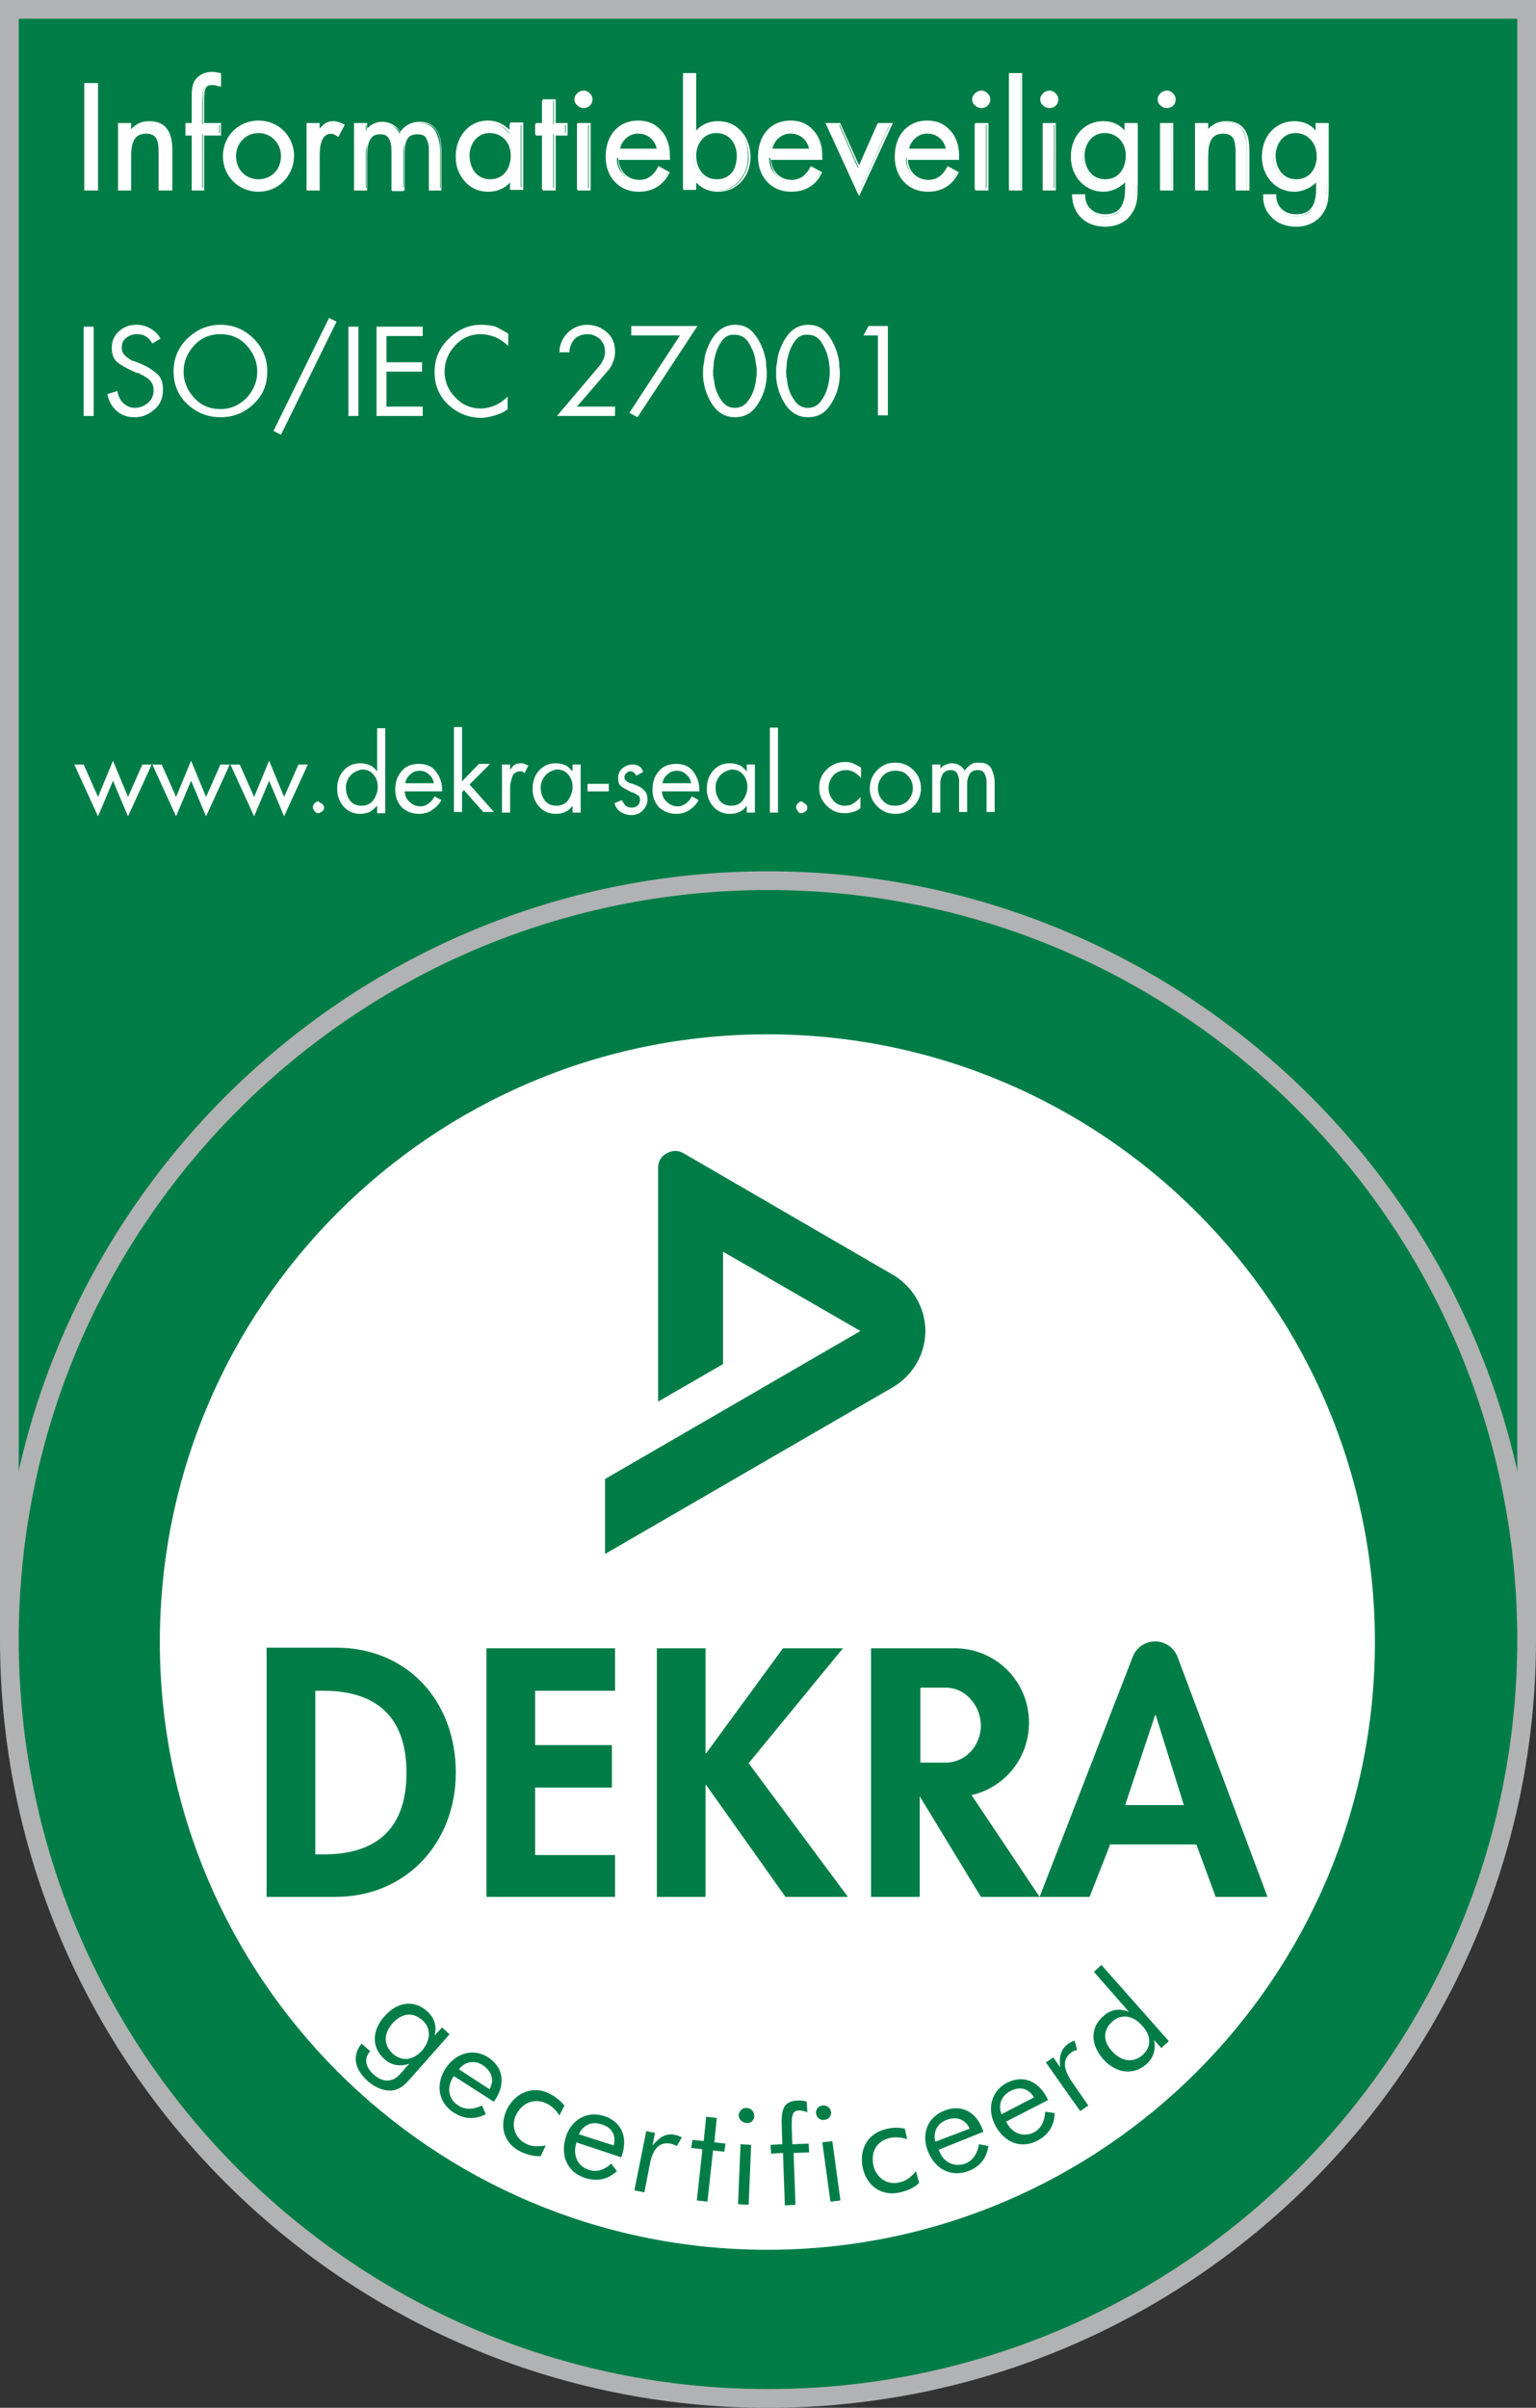 <?xml version="1.0" encoding="utf-8"?>
<!-- Generator: Adobe Illustrator 27.4.1, SVG Export Plug-In . SVG Version: 6.00 Build 0)  -->
<svg version="1.1" id="Layer_1" xmlns="http://www.w3.org/2000/svg" xmlns:xlink="http://www.w3.org/1999/xlink" x="0px" y="0px"
	 viewBox="0 0 246 385.5" style="enable-background:new 0 0 246 385.5;" xml:space="preserve">
<rect x="0" y="0" width="246" height="385.5" fill="#333333" stroke="none"/>
<style type="text/css">
	.st0{fill:#007D47;}
	.st1{fill:#B1B2B3;}
	.st2{fill:#FFFFFF;}
	.st3{fill-rule:evenodd;clip-rule:evenodd;fill:#007D47;}
	.st4{clip-path:url(#SVGID_00000173155097948322451090000007653863746493349506_);}
</style>
<g>
	<g>
		<rect x="1.5" y="1.5" class="st0" width="243" height="259.1"/>
	</g>
	<g>
		<path class="st1" d="M246,262.1H0V0h246V262.1z M3,259.1h240V3H3V259.1z"/>
	</g>
	<g>
		<path class="st0" d="M123,384c67,0,121.5-54.5,121.5-121.5c0-67-54.5-121.5-121.5-121.5C56,141,1.5,195.5,1.5,262.5
			C1.5,329.5,56,384,123,384"/>
	</g>
	<g>
		<path class="st1" d="M123,385.5c-67.8,0-123-55.2-123-123s55.2-123,123-123c67.8,0,123,55.2,123,123S190.9,385.5,123,385.5z
			 M123,142.5c-66.2,0-120,53.8-120,120s53.8,120,120,120s120-53.8,120-120S189.2,142.5,123,142.5z"/>
	</g>
	<g>
		<path class="st2" d="M122.9,360.2c53.7,0,97.3-43.6,97.3-97.3c0-53.7-43.6-97.3-97.3-97.3c-53.7,0-97.3,43.6-97.3,97.3
			C25.6,316.6,69.1,360.2,122.9,360.2"/>
	</g>
	<g>
		<path class="st3" d="M50.5,270.7h1.3c8.8,0,13.3,4.5,13.3,13.1c0,7.9-3.7,13.1-13.3,13.1h-1.3V270.7z M42.7,303.7h11
			c11.4,0,19.3-8.7,19.3-19.9c0-11.4-7.7-20-19.2-20H42.7V303.7z"/>
	</g>
	<g>
		<polygon class="st0" points="98.5,270.7 98.5,263.9 77.9,263.9 77.9,303.7 98.5,303.7 98.5,297 85.7,297 85.7,286.2 98,286.2 
			98,279.4 85.7,279.4 85.7,270.7 		"/>
	</g>
	<g>
		<path class="st3" d="M180.2,289l4.8-14.4h0.1l4.5,14.4H180.2z M166.5,303.7l14.9-38.4c0.6-1.6,2.1-2.5,3.6-2.5
			c1.5,0,3,0.9,3.6,2.5l14.4,38.4h-8.3l-3.1-8.4h-13.8l-3.3,8.4H166.5z"/>
	</g>
	<g>
		<polygon class="st0" points="113.1,280.7 113,280.7 113,263.9 105.2,263.9 105.2,303.7 113,303.7 113,285.8 113.1,285.8 
			125.8,303.7 135.8,303.7 119.9,282.3 135,263.9 125.4,263.9 		"/>
	</g>
	<g>
		<path class="st0" d="M155.6,287.4l10.9,16.3h-9.4l-9.8-16.1v16.1h-7.8v-39.8h13.4c6.6,0,11.9,5.3,11.9,11.9
			C164.8,281.5,160.9,286.2,155.6,287.4 M151.5,270.2h-4.1v12h4.1c3.1,0,5.6-2.7,5.6-6C157,272.9,154.5,270.2,151.5,270.2"/>
	</g>
	<g>
		<defs>
			<rect id="SVGID_1_" x="96.9" y="184.3" width="53.7" height="64.5"/>
		</defs>
		<clipPath id="SVGID_00000013164561014960444680000014027077294658216868_">
			<use xlink:href="#SVGID_1_"  style="overflow:visible;"/>
		</clipPath>
		<g style="clip-path:url(#SVGID_00000013164561014960444680000014027077294658216868_);">
			<path class="st0" d="M109.4,184.6l33.6,19.5c2.6,1.5,5.2,4.7,5.2,9c0,4.3-2.6,7.5-5.2,9l-46.1,26.7v-12l40.9-23.7l-22-12.7v18
				l-10.4,6l0-37.5c0-0.9,0.5-1.8,1.3-2.2C107.5,184.2,108.5,184.1,109.4,184.6"/>
		</g>
	</g>
	<g>
		<g>
			<path class="st0" d="M65.8,332.7c-0.9,1-1.6,1.8-3,2c-1.3,0.1-2.6-0.4-3.9-1.5c-2.2-2-2.5-4.1-1-6l1.4,1.2c0,0-0.1,0.1-0.1,0.1
				c-0.9,1.1-0.7,2.4,0.6,3.6c1,0.9,2,1.2,2.9,0.9c0.7-0.2,1.2-0.7,1.8-1.4c0.2-0.2,0.3-0.4,0.5-0.6l0.6-0.6c-1.5,0.5-2.9,0.3-4-0.7
				c-2.1-1.8-2.1-4.6,0-6.9c2.1-2.4,4.8-2.6,6.8-0.8c1.2,1.1,1.6,2.4,1.2,3.9l1.2-1.3l1.2,1.1L65.8,332.7z M67.6,323.4
				c-1.5-1.3-3.2-1.1-4.7,0.5c-1.5,1.7-1.5,3.5,0,4.9c1.5,1.3,3.2,1.1,4.7-0.5C69.1,326.5,69,324.6,67.6,323.4z"/>
		</g>
	</g>
	<g>
		<g>
			<path class="st0" d="M72.7,332.4c0,0-0.1,0.1-0.1,0.1c-1.1,1.7-0.8,3.6,0.8,4.6c1.1,0.7,2.3,0.7,3.8,0l0.6,1.4
				c-1.8,0.9-3.5,0.8-5.2-0.3c-2.4-1.6-2.9-4.5-1.2-7.1c1.7-2.5,4.5-3.2,6.8-1.7c2.4,1.6,2.8,4.2,1.1,6.8c-0.1,0.1-0.1,0.2-0.2,0.3
				L72.7,332.4z M77.4,330.7c-1.3-0.9-2.9-0.7-3.9,0.6l4.9,3.2C79.2,333.1,78.8,331.7,77.4,330.7z"/>
		</g>
	</g>
	<g>
		<g>
			<path class="st0" d="M86.6,345.2c-1,0.1-2.1-0.2-3.2-0.7c-2.7-1.3-3.5-4.1-2.2-6.8c1.4-2.8,4.3-3.8,6.8-2.5
				c1,0.5,1.8,1.2,2.4,1.9l-0.8,1.6c-0.5-0.8-1.2-1.5-2-1.9c-1.9-0.9-3.8-0.3-4.9,1.7c-0.9,1.7-0.3,3.8,1.5,4.7
				c0.9,0.5,1.9,0.5,3.2,0.3L86.6,345.2z"/>
		</g>
	</g>
	<g>
		<g>
			<path class="st0" d="M92.3,343c0,0,0,0.1,0,0.1c-0.6,2,0.2,3.7,2,4.3c1.2,0.4,2.4,0.1,3.6-1l0.9,1.2c-1.5,1.4-3.2,1.7-5.1,1.1
				c-2.8-0.9-4-3.5-3.1-6.5c0.9-2.9,3.5-4.3,6.2-3.4c2.7,0.9,3.8,3.3,2.8,6.3c0,0.1-0.1,0.2-0.1,0.3L92.3,343z M96.3,340.1
				c-1.5-0.5-2.9,0.1-3.6,1.6l5.6,1.8C98.7,341.8,98,340.6,96.3,340.1z"/>
		</g>
	</g>
	<g>
		<g>
			<path class="st0" d="M103.5,341.2l1.4,0.3l-0.4,2c1.2-1.4,2.2-2,3.6-1.7c0.4,0.1,0.7,0.2,1.1,0.4l-0.8,1.4
				c-0.3-0.2-0.7-0.3-1-0.4c-1.7-0.3-2.8,0.7-3.3,3.2l-0.9,4.6l-1.6-0.3L103.5,341.2z"/>
		</g>
	</g>
	<g>
		<g>
			<path class="st0" d="M110.7,343.9l0.2-1.3l1.8,0.2l0.4-3.9l1.7,0.2l-0.4,3.9l1.8,0.2l-0.2,1.3l-1.8-0.2l-0.9,8.2l-1.7-0.2
				l0.9-8.2L110.7,343.9z"/>
		</g>
	</g>
	<g>
		<g>
			<path class="st0" d="M118.6,343.3l1.7,0.1l-0.4,9.6l-1.7-0.1L118.6,343.3z M119.6,337.5c0.7,0,1.2,0.6,1.2,1.3
				c0,0.7-0.6,1.2-1.3,1.1s-1.2-0.6-1.2-1.3C118.4,338,118.9,337.4,119.6,337.5z"/>
		</g>
	</g>
	<g>
		<g>
			<path class="st0" d="M125.4,344.7l-1.9,0.1l-0.1-1.4l1.9-0.1l-0.1-2.8c-0.1-2.9,0.3-4.1,2.6-4.2c0.5,0,1,0,1.4,0.2l0.1,1.7
				c-0.4-0.2-0.9-0.3-1.3-0.3c-1.2,0-1.2,0.9-1.2,2.8l0.1,2.6l2.6-0.1l0.1,1.4l-2.5,0.1l0.3,8.3l-1.7,0.1L125.4,344.7z"/>
		</g>
	</g>
	<g>
		<g>
			<path class="st0" d="M131.7,337.1c0.7-0.1,1.3,0.4,1.4,1c0.1,0.7-0.4,1.2-1,1.3c-0.7,0.1-1.3-0.3-1.4-1
				C130.6,337.8,131,337.2,131.7,337.1z M131.7,343l1.6-0.2l1.3,9.5l-1.6,0.2L131.7,343z"/>
		</g>
	</g>
	<g>
		<g>
			<path class="st0" d="M147.2,349.5c-0.7,0.7-1.7,1.2-3,1.5c-2.9,0.7-5.3-0.9-6-3.8c-0.7-3.1,0.8-5.6,3.6-6.3
				c1-0.3,2.1-0.3,3.1-0.1l0.4,1.7c-0.9-0.3-1.9-0.4-2.8-0.2c-2.1,0.5-3.1,2.2-2.6,4.5c0.5,1.9,2.2,3.1,4.2,2.6
				c1-0.2,1.8-0.8,2.6-1.8L147.2,349.5z"/>
		</g>
	</g>
	<g>
		<g>
			<path class="st0" d="M150.3,344.2c0,0,0,0.1,0.1,0.1c0.7,2,2.5,2.7,4.2,2.1c1.2-0.5,1.9-1.5,2.2-3.1l1.5,0.3
				c-0.3,2-1.4,3.3-3.2,4c-2.7,1-5.3-0.2-6.5-3.2c-1.1-2.8,0-5.5,2.7-6.5c2.6-1,5,0.1,6.1,3.1c0,0.1,0.1,0.2,0.1,0.3L150.3,344.2z
				 M151.6,339.4c-1.5,0.6-2.2,1.9-1.8,3.5l5.5-2.1C154.6,339.3,153.2,338.8,151.6,339.4z"/>
		</g>
	</g>
	<g>
		<g>
			<path class="st0" d="M161.1,339.7c0,0,0,0.1,0.1,0.1c1,1.9,2.8,2.4,4.4,1.6c1.1-0.6,1.7-1.7,1.8-3.3l1.5,0.2c0,2-1,3.5-2.7,4.4
				c-2.6,1.4-5.3,0.4-6.8-2.4c-1.4-2.7-0.6-5.5,1.8-6.8c2.5-1.3,5-0.5,6.5,2.4c0,0.1,0.1,0.2,0.2,0.3L161.1,339.7z M161.8,334.8
				c-1.4,0.7-2,2.2-1.4,3.7l5.2-2.7C164.7,334.3,163.3,334,161.8,334.8z"/>
		</g>
	</g>
	<g>
		<g>
			<path class="st0" d="M167.5,330.2l1.2-0.8l1.1,1.6c-0.2-1.8,0.1-2.9,1.3-3.8c0.3-0.2,0.7-0.4,1-0.5l0.4,1.5
				c-0.4,0.1-0.7,0.2-0.9,0.4c-1.4,1-1.4,2.5,0,4.6l2.7,3.9l-1.3,0.9L167.5,330.2z"/>
		</g>
	</g>
	<g>
		<g>
			<path class="st0" d="M187.2,326.8l-1.2,1.1l-1.2-1.3c0.4,1.5-0.1,2.9-1.2,3.9c-2.1,1.8-4.8,1.5-6.9-0.8c-2.1-2.4-2.1-5.1,0-6.9
				c1.2-1.1,2.6-1.3,4.1-0.7l-5.6-6.4l1.2-1.1L187.2,326.8z M178.1,323.7c-1.4,1.3-1.5,3-0.1,4.6c1.6,1.8,3.4,2,4.9,0.8
				c1.5-1.3,1.6-3.1,0-4.8C181.4,322.6,179.5,322.4,178.1,323.7z"/>
		</g>
	</g>
	<g>
		<g>
			<path class="st2" d="M15.7,127.6l2.4-5.8l2.4,5.8l2.3-5.2h1.5l-3.8,8.3l-2.4-5.7l-2.4,5.7l-3.8-8.3h1.5L15.7,127.6z"/>
		</g>
		<g>
			<path class="st2" d="M28.2,127.6l2.4-5.8l2.4,5.8l2.3-5.2h1.5l-3.8,8.3l-2.4-5.7l-2.4,5.7l-3.8-8.3h1.5L28.2,127.6z"/>
		</g>
		<g>
			<path class="st2" d="M40.7,127.6l2.4-5.8l2.4,5.8l2.3-5.2h1.5l-3.8,8.3l-2.4-5.7l-2.4,5.7l-3.8-8.3h1.5L40.7,127.6z"/>
		</g>
	</g>
	<g>
		<g>
			<path class="st2" d="M51.6,128.7c0.2,0.2,0.3,0.4,0.3,0.6c0,0.3-0.1,0.5-0.3,0.6s-0.4,0.3-0.6,0.3s-0.5-0.1-0.6-0.3
				s-0.3-0.4-0.3-0.6c0-0.3,0.1-0.5,0.3-0.7c0.2-0.2,0.4-0.3,0.6-0.3C51.2,128.5,51.4,128.6,51.6,128.7z"/>
		</g>
		<g>
			<path class="st2" d="M60.4,129L60.4,129c-0.4,0.4-0.7,0.7-1.2,1c-0.5,0.2-1,0.3-1.5,0.3c-1.1,0-2-0.4-2.7-1.2s-1-1.8-1-2.8
				c0-1.1,0.3-2.1,1-2.9c0.7-0.8,1.6-1.2,2.7-1.2c0.5,0,1,0.1,1.5,0.3s0.9,0.6,1.2,1l0,0v-6.9h1.3v13.6h-1.3V129z M56.1,124.2
				c-0.5,0.6-0.7,1.2-0.7,1.9c0,0.8,0.2,1.4,0.6,2c0.4,0.6,1.1,0.9,1.9,0.9c0.8,0,1.5-0.3,1.9-0.9c0.4-0.6,0.7-1.3,0.7-2.1
				s-0.2-1.4-0.7-2s-1.1-0.8-1.9-0.8C57.1,123.4,56.5,123.7,56.1,124.2z"/>
		</g>
		<g>
			<path class="st2" d="M64.8,126.5c0,0.7,0.2,1.3,0.7,1.8s1.1,0.8,1.8,0.8c0.6,0,1-0.2,1.4-0.5c0.4-0.3,0.7-0.7,0.9-1.1l1.1,0.6
				c-0.4,0.7-0.9,1.2-1.5,1.6c-0.6,0.4-1.3,0.6-2.1,0.6c-1.1,0-2.1-0.4-2.8-1.1c-0.7-0.8-1-1.7-1-2.8c0-1.1,0.3-2.1,1-2.9
				c0.6-0.8,1.6-1.2,2.8-1.2c1.2,0,2.1,0.4,2.7,1.2c0.6,0.8,1,1.7,1,2.8c0,0,0,0,0,0.1s0,0.1,0,0.1c0,0,0,0.1,0,0.1s0,0.1,0,0.1
				H64.8z M69.5,125.4c-0.1-0.5-0.3-1-0.8-1.4c-0.4-0.4-0.9-0.6-1.5-0.6c-0.6,0-1.1,0.2-1.5,0.6c-0.5,0.4-0.7,0.9-0.8,1.4H69.5z"/>
		</g>
		<g>
			<path class="st2" d="M73.9,125.2l2.8-2.9h1.8l-3.3,3.3l3.9,4.4h-1.7l-3.1-3.5l-0.3,0.3v3.2h-1.3v-13.6h1.3V125.2z"/>
		</g>
		<g>
			<path class="st2" d="M81.7,123.2L81.7,123.2c0.1,0,0.1-0.1,0.1-0.1c0,0,0.1-0.1,0.1-0.1c0.2-0.3,0.4-0.5,0.6-0.6s0.5-0.2,0.9-0.2
				c0.2,0,0.4,0,0.5,0.1c0.2,0,0.3,0.1,0.5,0.2c0,0,0,0,0.1,0c0,0,0.1,0,0.1,0.1l-0.6,1.2c0,0-0.1,0-0.1-0.1c0,0-0.1-0.1-0.1-0.1
				c-0.1-0.1-0.2-0.1-0.2-0.1c-0.1,0-0.2,0-0.3,0c-0.5,0-0.8,0.2-1.1,0.5c-0.2,0.4-0.3,0.8-0.4,1.2c0,0.2-0.1,0.4-0.1,0.6
				c0,0.2,0,0.4,0,0.5v3.8h-1.3v-7.7h1.3V123.2z"/>
		</g>
		<g>
			<path class="st2" d="M93,130.1h-1.3V129h0c-0.3,0.4-0.7,0.8-1.2,1c-0.4,0.2-0.9,0.3-1.5,0.3c-1.1,0-2-0.4-2.7-1.2s-1-1.8-1-2.8
				c0-1.1,0.3-2.1,1-2.9c0.7-0.8,1.6-1.2,2.7-1.2c0.5,0,1,0.1,1.5,0.3s0.8,0.6,1.2,1l0,0v-1.1H93V130.1z M87.3,124.2
				c-0.5,0.6-0.7,1.2-0.7,1.9c0,0.8,0.2,1.4,0.6,2c0.4,0.6,1.1,0.9,1.9,0.9c0.8,0,1.5-0.3,1.9-0.9c0.4-0.6,0.7-1.3,0.7-2.1
				s-0.2-1.4-0.7-2s-1.1-0.8-1.9-0.8C88.3,123.4,87.7,123.7,87.3,124.2z"/>
		</g>
		<g>
			<path class="st2" d="M97.5,125.5v1.2h-3.4v-1.2H97.5z"/>
		</g>
		<g>
			<path class="st2" d="M103,123.6l-1.1,0.6c-0.1-0.2-0.2-0.4-0.4-0.5c-0.2-0.2-0.4-0.2-0.6-0.2c0,0,0,0,0,0c0,0,0,0,0,0
				c-0.2,0-0.4,0.1-0.6,0.3s-0.3,0.4-0.3,0.6c0,0.3,0.1,0.5,0.4,0.7c0.2,0.2,0.5,0.3,0.9,0.4c0.1,0,0.2,0.1,0.3,0.1
				c0.1,0,0.2,0.1,0.3,0.1c0.4,0.2,0.9,0.4,1.2,0.8c0.4,0.3,0.6,0.8,0.6,1.5c0,0.7-0.3,1.3-0.8,1.8c-0.5,0.5-1.1,0.7-1.8,0.7
				c-0.6,0-1.2-0.2-1.7-0.5c-0.5-0.3-0.8-0.8-1-1.4l1.2-0.5c0.2,0.4,0.4,0.7,0.6,0.9c0.2,0.2,0.6,0.3,1,0.3c0.4,0,0.6-0.1,0.9-0.3
				c0.2-0.2,0.4-0.5,0.4-0.9c0-0.4-0.1-0.7-0.4-0.8c-0.3-0.2-0.6-0.4-1-0.5c-0.1,0-0.1,0-0.2-0.1s-0.1,0-0.2-0.1
				c-0.4-0.2-0.8-0.4-1.2-0.7c-0.4-0.3-0.5-0.7-0.5-1.3c0-0.6,0.2-1.2,0.7-1.6c0.5-0.4,1-0.6,1.6-0.6c0.4,0,0.9,0.1,1.2,0.4
				C102.6,122.8,102.9,123.2,103,123.6L103,123.6z"/>
		</g>
		<g>
			<path class="st2" d="M106,126.5c0,0.7,0.2,1.3,0.7,1.8s1.1,0.8,1.8,0.8c0.6,0,1-0.2,1.4-0.5c0.4-0.3,0.7-0.7,0.9-1.1l1.1,0.6
				c-0.4,0.7-0.9,1.2-1.5,1.6c-0.6,0.4-1.3,0.6-2.1,0.6c-1.1,0-2.1-0.4-2.8-1.1c-0.7-0.8-1-1.7-1-2.8c0-1.1,0.3-2.1,1-2.9
				c0.6-0.8,1.6-1.2,2.8-1.2c1.2,0,2.1,0.4,2.7,1.2c0.6,0.8,1,1.7,1,2.8c0,0,0,0,0,0.1s0,0.1,0,0.1c0,0,0,0.1,0,0.1s0,0.1,0,0.1H106
				z M110.7,125.4c-0.1-0.5-0.3-1-0.8-1.4c-0.4-0.4-0.9-0.6-1.5-0.6c-0.6,0-1.1,0.2-1.5,0.6c-0.5,0.4-0.7,0.9-0.8,1.4H110.7z"/>
		</g>
		<g>
			<path class="st2" d="M120.9,130.1h-1.3V129h0c-0.3,0.4-0.7,0.8-1.2,1c-0.4,0.2-0.9,0.3-1.5,0.3c-1.1,0-2-0.4-2.7-1.2
				s-1-1.8-1-2.8c0-1.1,0.3-2.1,1-2.9c0.7-0.8,1.6-1.2,2.7-1.2c0.5,0,1,0.1,1.5,0.3s0.8,0.6,1.2,1l0,0v-1.1h1.3V130.1z M115.3,124.2
				c-0.5,0.6-0.7,1.2-0.7,1.9c0,0.8,0.2,1.4,0.6,2c0.4,0.6,1.1,0.9,1.9,0.9c0.8,0,1.5-0.3,1.9-0.9c0.4-0.6,0.7-1.3,0.7-2.1
				s-0.2-1.4-0.7-2s-1.1-0.8-1.9-0.8C116.3,123.4,115.7,123.7,115.3,124.2z"/>
		</g>
		<g>
			<path class="st2" d="M124.6,130.1h-1.3v-13.6h1.3V130.1z"/>
		</g>
		<g>
			<path class="st2" d="M129,128.7c0.2,0.2,0.3,0.4,0.3,0.6c0,0.3-0.1,0.5-0.3,0.6s-0.4,0.3-0.6,0.3c-0.3,0-0.5-0.1-0.6-0.3
				s-0.3-0.4-0.3-0.6c0-0.3,0.1-0.5,0.3-0.7c0.2-0.2,0.4-0.3,0.6-0.3C128.6,128.5,128.8,128.6,129,128.7z"/>
		</g>
		<g>
			<path class="st2" d="M137.9,122.9v1.7h0c-0.3-0.4-0.7-0.7-1-0.9s-0.8-0.4-1.4-0.4c-0.8,0-1.5,0.3-2,0.8c-0.5,0.6-0.8,1.2-0.8,2
				c0,0.8,0.2,1.4,0.7,2s1.1,0.9,1.9,0.9c0.5,0,1-0.1,1.4-0.4c0.4-0.2,0.8-0.6,1.1-1l0,0v1.8c-0.4,0.3-0.8,0.5-1.2,0.6
				c-0.4,0.1-0.8,0.2-1.3,0.2c-1.2,0-2.1-0.4-2.9-1.2c-0.8-0.8-1.2-1.7-1.2-2.9c0-1.2,0.4-2.1,1.2-2.9c0.8-0.8,1.8-1.2,2.9-1.2
				c0,0,0.1,0,0.1,0c0,0,0.1,0,0.1,0c0.4,0,0.8,0.1,1.1,0.2C137.2,122.5,137.6,122.7,137.9,122.9L137.9,122.9z"/>
		</g>
		<g>
			<path class="st2" d="M140.5,129.1c-0.8-0.8-1.2-1.7-1.2-2.9c0-1.1,0.4-2.1,1.2-2.9c0.8-0.8,1.7-1.2,2.9-1.2
				c1.1,0,2.1,0.4,2.9,1.2c0.8,0.8,1.2,1.8,1.2,2.9c0,1.1-0.4,2.1-1.2,2.9c-0.8,0.8-1.7,1.2-2.9,1.2S141.3,129.9,140.5,129.1z
				 M141.4,124.2c-0.5,0.6-0.8,1.2-0.8,2c0,0.8,0.3,1.5,0.8,2c0.5,0.6,1.2,0.8,2,0.8s1.5-0.3,2-0.8c0.5-0.6,0.8-1.2,0.8-2
				c0-0.8-0.3-1.5-0.8-2c-0.5-0.6-1.2-0.8-2-0.8C142.5,123.4,141.9,123.7,141.4,124.2z"/>
		</g>
		<g>
			<path class="st2" d="M150.5,123.2L150.5,123.2c0.2-0.3,0.5-0.6,0.8-0.7s0.7-0.3,1.1-0.3c0.4,0,0.9,0.1,1.2,0.3
				c0.4,0.2,0.7,0.5,0.9,0.9c0.2-0.4,0.6-0.7,1-1s0.9-0.3,1.3-0.3c1,0,1.6,0.3,2,1c0.3,0.7,0.5,1.4,0.5,2.2v4.7H158v-4.5
				c0-0.1,0-0.1,0-0.2s0-0.2,0-0.2c0-0.4-0.1-0.8-0.3-1.2c-0.2-0.4-0.5-0.6-1.1-0.6c-0.6,0-1,0.2-1.3,0.6c-0.2,0.4-0.4,0.9-0.4,1.4
				c0,0.1,0,0.2,0,0.3c0,0.1,0,0.2,0,0.3v4.1h-1.3v-4.4c0-0.1,0-0.2,0-0.3s0-0.2,0-0.4c0-0.4-0.2-0.8-0.3-1.1
				c-0.2-0.3-0.5-0.5-1-0.5c-0.6,0-1,0.2-1.3,0.6c-0.2,0.4-0.4,0.9-0.4,1.4c0,0.1,0,0.3,0,0.4c0,0.1,0,0.2,0,0.4v4h-1.3v-7.7h1.3
				V123.2z"/>
		</g>
	</g>
	<g>
		<path class="st2" d="M207.6,36.3c-3.1,0-5.2-2-5.3-5l0-0.2h2.1l0,0.2c0,1.8,1.3,3,3.2,3c2.2,0,3.2-1.3,3.2-4.2v-0.9
			c-0.9,0.9-2.2,1.5-3.5,1.5c-2.9,0-5.2-2.4-5.2-5.6c0-3.3,2.2-5.7,5.2-5.7c1.4,0,2.6,0.5,3.4,1.5v-1.2h2.1v10.1
			c0,1.7,0,3.2-1.1,4.6C210.8,35.6,209.3,36.3,207.6,36.3z M202.6,31.5c0.1,2.7,2.1,4.5,5,4.5c1.6,0,3-0.7,3.9-1.8
			c1-1.3,1-2.8,1-4.4V20h-1.5v1.5h-0.3l0-0.1c-0.8-1.1-2-1.7-3.4-1.7c-3.2,0-4.9,2.8-4.9,5.4c0,3,2.1,5.3,4.8,5.3
			c1.4,0,2.7-0.6,3.5-1.7l0-0.1h0.3v1.4c0,2-0.4,4.6-3.5,4.6c-2,0-3.4-1.3-3.5-3.2H202.6z M177,36.3c-3.1,0-5.2-2-5.3-5l0-0.2h2.1
			l0,0.2c0,1.8,1.3,3,3.2,3c2.2,0,3.2-1.3,3.2-4.2v-0.9c-0.9,0.9-2.2,1.5-3.5,1.5c-2.9,0-5.2-2.4-5.2-5.6c0-3.3,2.2-5.7,5.2-5.7
			c1.4,0,2.6,0.5,3.4,1.5v-1.2h2.1v10.1c0,1.7,0,3.2-1.1,4.6C180.3,35.6,178.7,36.3,177,36.3z M172.1,31.5c0.1,2.7,2.1,4.5,5,4.5
			c1.6,0,3-0.7,3.9-1.8c1-1.3,1-2.8,1-4.4V20h-1.5v1.5h-0.3l0-0.1c-0.8-1.1-2-1.7-3.4-1.7c-3.2,0-4.9,2.8-4.9,5.4
			c0,3,2.1,5.3,4.8,5.3c1.4,0,2.7-0.6,3.5-1.7l0-0.1h0.3v1.4c0,2-0.4,4.6-3.5,4.6c-2,0-3.4-1.3-3.5-3.2H172.1z M137.6,31.4
			l-5.4-11.7h2.4l0,0.1l3,6.7l3-6.8h2.4L137.6,31.4z M132.7,20l4.9,10.6l4.9-10.6h-1.6l-3.2,7.3l-3.2-7.3H132.7z M148.6,30.7
			c-3.1,0-5.3-2.3-5.3-5.6c0-3.5,2.1-5.8,5.2-5.8c1.5,0,2.7,0.5,3.6,1.5c1.1,1.1,1.6,2.8,1.5,4.6l0,0.2h-8.2
			c0.1,1.8,1.4,3.2,3.3,3.2c1.3,0,2.3-0.7,3-2.1l0.1-0.1l1.8,1l-0.1,0.1C152.5,29.7,150.8,30.7,148.6,30.7z M148.6,19.7
			c-3.4,0-4.9,2.8-4.9,5.5c0,3.1,2,5.2,5,5.2c2,0,3.6-1,4.6-2.7L152,27c-0.8,1.4-1.9,2.1-3.2,2.1c-2.1,0-3.6-1.5-3.6-3.7l0-0.2h8.2
			c0.1-1.7-0.5-3.2-1.4-4.2C151.1,20.2,149.9,19.7,148.6,19.7z M126.7,30.7c-3.1,0-5.3-2.3-5.3-5.6c0-3.5,2.1-5.8,5.2-5.8
			c1.5,0,2.7,0.5,3.6,1.5c1.1,1.1,1.6,2.8,1.5,4.6l0,0.2h-8.2c0.1,1.8,1.4,3.2,3.3,3.2c1.3,0,2.3-0.7,3-2.1l0.1-0.1l1.8,1l-0.1,0.1
			C130.7,29.7,128.9,30.7,126.7,30.7z M126.7,19.7c-3.4,0-4.9,2.8-4.9,5.5c0,3.1,2,5.2,5,5.2c2,0,3.6-1,4.6-2.7l-1.2-0.7
			c-0.8,1.4-1.9,2.1-3.2,2.1c-2.1,0-3.6-1.5-3.6-3.7l0-0.2h8.2c0.1-1.7-0.5-3.2-1.4-4.2C129.2,20.2,128,19.7,126.7,19.7z M115,30.7
			c-1.4,0-2.6-0.5-3.5-1.5v1.2h-2.1V11.7h2.1v9.2c0.9-1,2.1-1.5,3.5-1.5c3.4,0,5.2,2.9,5.2,5.7C120.2,28.3,118,30.7,115,30.7z
			 M111.2,28.7h0.3l0,0.1c0.8,1.1,2.1,1.7,3.5,1.7c3.2,0,4.9-2.8,4.9-5.4c0-2.7-1.7-5.4-4.9-5.4c-1.4,0-2.6,0.6-3.5,1.7l0,0.1h-0.3
			v-9.4h-1.5v18.1h1.5V28.7z M102.3,30.7c-3.1,0-5.3-2.3-5.3-5.6c0-3.5,2.1-5.8,5.2-5.8c1.5,0,2.7,0.5,3.6,1.5
			c1.1,1.1,1.6,2.8,1.5,4.6l0,0.2h-8.2c0.1,1.8,1.4,3.2,3.3,3.2c1.3,0,2.3-0.7,3-2.1l0.1-0.1l1.8,1l-0.1,0.1
			C106.2,29.7,104.5,30.7,102.3,30.7z M102.3,19.7c-3.4,0-4.9,2.8-4.9,5.5c0,3.1,2,5.2,5,5.2c2,0,3.6-1,4.6-2.7l-1.2-0.7
			c-0.8,1.4-1.9,2.1-3.2,2.1c-2.1,0-3.6-1.5-3.6-3.7l0-0.2h8.2c0.1-1.7-0.5-3.2-1.4-4.2C104.8,20.2,103.6,19.7,102.3,19.7z
			 M78.2,30.7c-3.4,0-5.2-2.9-5.2-5.7c0-2.8,1.8-5.7,5.2-5.7c1.3,0,2.6,0.6,3.5,1.6v-1.3h2.1v10.8h-2.1v-1.2
			C80.8,30.2,79.6,30.7,78.2,30.7z M78.2,19.7c-3.2,0-4.9,2.7-4.9,5.4c0,2.6,1.7,5.3,4.8,5.3c1.4,0,2.6-0.6,3.5-1.7l0-0.1H82v1.4
			h1.5V20H82v1.5h-0.3l0-0.1C80.8,20.3,79.6,19.7,78.2,19.7z M41.4,30.7c-3.2,0-5.7-2.5-5.7-5.7c0-3.2,2.5-5.7,5.7-5.7
			c3.2,0,5.7,2.5,5.7,5.7C47,28.3,44.5,30.7,41.4,30.7z M41.4,19.7c-3,0-5.3,2.4-5.3,5.4c0,3,2.3,5.3,5.3,5.3c3,0,5.3-2.3,5.3-5.3
			C46.7,22.1,44.4,19.7,41.4,19.7z M200,30.5h-2.1v-6.1c0-1.7-0.2-3-2-3c-2.3,0-2.4,2.1-2.4,4v5.1h-2.1V19.7h2.1v1
			c0.8-0.9,1.7-1.3,2.9-1.3c3.3,0,3.7,2.7,3.7,4.7V30.5z M198.2,30.1h1.5v-6.1c0-3-1-4.4-3.4-4.4c-1.2,0-2.1,0.5-2.9,1.5l0,0.1h-0.3
			V20h-1.5v10.1h1.5v-4.8c0-1.5,0-4.3,2.8-4.3c2.4,0,2.4,1.9,2.4,3.4V30.1z M187.9,30.5h-2.1V19.7h2.1V30.5z M186.1,30.1h1.5V20
			h-1.5V30.1z M169.2,30.5H167V19.7h2.1V30.5z M167.4,30.1h1.5V20h-1.5V30.1z M163.7,30.5h-2.1V11.7h2.1V30.5z M161.9,30.1h1.5V12.1
			h-1.5V30.1z M158.3,30.5h-2.1V19.7h2.1V30.5z M156.5,30.1h1.5V20h-1.5V30.1z M94.6,30.5h-2.1V19.7h2.1V30.5z M92.8,30.1h1.5V20
			h-1.5V30.1z M89,30.5h-2.1v-8.8h-1.1v-2h1.1v-3.8H89v3.8h1.9v2H89V30.5z M87.2,30.1h1.5v-8.8h1.9V20h-1.9v-3.8h-1.5V20h-1.1v1.3
			h1.1V30.1z M70.8,30.5h-2.1v-6.2c0-1.5-0.1-2.9-1.8-2.9c-1.9,0-2.1,1.7-2.1,3.4v5.7h-2.1v-6.1c0-1.4-0.2-3-1.7-3
			c-1.9,0-2.2,1.9-2.2,3.5v5.6h-2.1V19.7h2.1v0.9c0.6-0.7,1.5-1.1,2.4-1.1c1.2,0,2.3,0.6,2.9,1.6c0.7-1,1.8-1.6,3.1-1.6
			c2.3,0,3.5,1.6,3.5,4.6V30.5z M69.1,30.1h1.5v-6.2c0-2.8-1.1-4.2-3.2-4.2c-1.3,0-2.4,0.6-3,1.7l-0.1,0.3l-0.1-0.3
			c-0.5-1-1.6-1.6-2.8-1.6c-1,0-1.8,0.5-2.4,1.4l0,0.1h-0.3V20h-1.5v10.1h1.5v-5.3c0-1.1,0-3.9,2.5-3.9c2,0,2,2.4,2,3.3v5.8h1.5
			v-5.4c0-1,0-3.7,2.4-3.7c2.1,0,2.1,2.1,2.1,3.2V30.1z M51.2,30.5h-2.1V19.7h2.1v0.9c0.6-0.7,1.1-1.2,2.2-1.2
			c0.7,0,1.2,0.3,1.7,0.5l0.1,0.1l-1,1.9l-0.3-0.2c-0.3-0.2-0.5-0.3-0.8-0.3c-1.7,0-1.9,2-1.9,3.7V30.5z M49.4,30.1h1.5v-5.1
			c0-1.1,0-4,2.2-4c0.4,0,0.7,0.2,1,0.4l0.7-1.3c-0.4-0.2-0.8-0.4-1.4-0.4c-1.1,0-1.6,0.5-2.2,1.4l0,0.1h-0.3V20h-1.5V30.1z
			 M32.8,30.5h-2.1v-8.8h-1v-2h1v-4c0-0.9,0-2,0.5-2.8c0.6-0.9,1.6-1.4,2.8-1.4c0.4,0,0.8,0.1,1.3,0.2l0.1,0v2.2l-0.2-0.1
			c-0.4-0.1-0.7-0.2-1.2-0.2c-1.2,0-1.3,0.7-1.3,2.7v3.4h2.7v2h-2.7V30.5z M31,30.1h1.5v-8.8h2.7V20h-2.7v-3.7c0-1.8,0-3,1.6-3
			c0.4,0,0.7,0.1,1,0.2V12c-0.4-0.1-0.8-0.2-1.1-0.2c-0.7,0-1.9,0.2-2.6,1.2C31,13.7,31,14.8,31,15.7V20h-1v1.3h1V30.1z M27.5,30.5
			h-2.1v-6.1c0-1.7-0.2-3-2-3c-2.3,0-2.4,2.1-2.4,4v5.1h-2.1V19.7h2.1v1c0.8-0.9,1.7-1.3,2.9-1.3c3.3,0,3.7,2.7,3.7,4.7V30.5z
			 M25.7,30.1h1.5v-6.1c0-3-1-4.4-3.4-4.4c-1.2,0-2.1,0.5-2.9,1.5l0,0.1h-0.3V20h-1.5v10.1h1.5v-4.8c0-1.5,0-4.3,2.8-4.3
			c2.4,0,2.4,1.9,2.4,3.4V30.1z M15.7,30.5h-2.2V13.3h2.2V30.5z M13.8,30.1h1.5V13.7h-1.5V30.1z M207.5,29.1c-2.4,0-3.6-2.1-3.6-4.2
			c0-1.9,1.3-3.9,3.6-3.9c2.2,0,3.7,1.6,3.7,4C211.2,27,210,29.1,207.5,29.1z M207.5,21.3c-2.1,0-3.2,1.9-3.2,3.6
			c0,1.8,1,3.8,3.3,3.8c2.3,0,3.3-1.9,3.3-3.8C210.8,22.8,209.4,21.3,207.5,21.3z M177,29.1c-2.4,0-3.6-2.1-3.6-4.2
			c0-1.9,1.3-3.9,3.6-3.9c2.2,0,3.7,1.6,3.7,4C180.6,27,179.5,29.1,177,29.1z M176.9,21.3c-2.1,0-3.2,1.9-3.2,3.6
			c0,1.8,1,3.8,3.3,3.8c2.3,0,3.3-1.9,3.3-3.8C180.3,22.8,178.9,21.3,176.9,21.3z M114.7,29.1c-2.4,0-3.6-2.1-3.6-4.2
			c0-1.9,1.3-3.9,3.6-3.9c2.2,0,3.7,1.6,3.7,4C118.4,27,117.2,29.1,114.7,29.1z M114.7,21.3c-2.1,0-3.2,1.9-3.2,3.6
			c0,1.8,1,3.8,3.3,3.8c2.3,0,3.3-1.9,3.3-3.8C118,22.8,116.7,21.3,114.7,21.3z M78.4,29.1c-2.4,0-3.6-2.1-3.6-4.2
			c0-1.9,1.3-3.9,3.6-3.9c2.2,0,3.7,1.6,3.7,4C82.1,27,81,29.1,78.4,29.1z M78.4,21.3c-2.1,0-3.2,1.9-3.2,3.6c0,1.8,1,3.8,3.3,3.8
			c2.3,0,3.3-1.9,3.3-3.8C81.8,22.8,80.4,21.3,78.4,21.3z M41.4,29.1c-2.2,0-3.9-1.7-3.9-4s1.7-4,3.9-4s3.9,1.7,3.9,4
			S43.6,29.1,41.4,29.1z M41.4,21.3c-2,0-3.6,1.6-3.6,3.7s1.5,3.7,3.6,3.7s3.6-1.6,3.6-3.7S43.4,21.3,41.4,21.3z M151.8,24.1h-6.6
			l0-0.2c0.2-1.6,1.7-2.9,3.3-2.9c1.6,0,3,1.2,3.2,2.9L151.8,24.1z M145.6,23.8h5.9c-0.3-1.4-1.5-2.4-2.9-2.4
			C147.2,21.3,145.9,22.4,145.6,23.8z M130,24.1h-6.6l0-0.2c0.2-1.6,1.7-2.9,3.3-2.9c1.6,0,3,1.2,3.2,2.9L130,24.1z M123.7,23.8h5.9
			c-0.3-1.4-1.5-2.4-2.9-2.4C125.3,21.3,124,22.4,123.7,23.8z M105.5,24.1h-6.6l0-0.2c0.2-1.6,1.7-2.9,3.3-2.9c1.6,0,3,1.2,3.2,2.9
			L105.5,24.1z M99.3,23.8h5.9c-0.3-1.4-1.5-2.4-2.9-2.4C100.9,21.3,99.6,22.4,99.3,23.8z M186.9,17.3c-0.8,0-1.4-0.6-1.4-1.4
			c0-0.8,0.7-1.4,1.4-1.4s1.4,0.7,1.4,1.4C188.3,16.7,187.7,17.3,186.9,17.3z M186.9,14.8c-0.6,0-1.1,0.5-1.1,1.1
			c0,0.6,0.5,1.1,1.1,1.1c0.6,0,1.1-0.5,1.1-1.1C188,15.3,187.5,14.8,186.9,14.8z M168.1,17.3c-0.8,0-1.4-0.6-1.4-1.4
			c0-0.8,0.7-1.4,1.4-1.4s1.4,0.7,1.4,1.4C169.5,16.7,168.9,17.3,168.1,17.3z M168.1,14.8c-0.6,0-1.1,0.5-1.1,1.1
			c0,0.6,0.5,1.1,1.1,1.1c0.6,0,1.1-0.5,1.1-1.1C169.2,15.3,168.7,14.8,168.1,14.8z M157.2,17.3c-0.8,0-1.4-0.6-1.4-1.4
			c0-0.8,0.7-1.4,1.4-1.4s1.4,0.7,1.4,1.4C158.6,16.7,158,17.3,157.2,17.3z M157.2,14.8c-0.6,0-1.1,0.5-1.1,1.1
			c0,0.6,0.5,1.1,1.1,1.1c0.6,0,1.1-0.5,1.1-1.1C158.3,15.3,157.8,14.8,157.2,14.8z M93.5,17.3c-0.8,0-1.4-0.6-1.4-1.4
			c0-0.8,0.7-1.4,1.4-1.4s1.4,0.7,1.4,1.4C94.9,16.7,94.3,17.3,93.5,17.3z M93.5,14.8c-0.6,0-1.1,0.5-1.1,1.1c0,0.6,0.5,1.1,1.1,1.1
			s1.1-0.5,1.1-1.1C94.6,15.3,94.1,14.8,93.5,14.8z"/>
	</g>
	<g>
		<g>
			<path class="st2" d="M15.5,30.3h-1.9V13.5h1.9V30.3z"/>
		</g>
		<g>
			<path class="st2" d="M20.7,21.1L20.7,21.1c0.4-0.5,0.8-0.9,1.3-1.1c0.5-0.3,1.1-0.4,1.7-0.4c1.5,0,2.4,0.4,2.9,1.3
				c0.5,0.9,0.7,2,0.7,3.2v6.2h-1.8v-5.9c0-0.8-0.1-1.6-0.3-2.2c-0.2-0.6-0.8-1-1.9-1c-1,0-1.7,0.3-2,1s-0.5,1.4-0.5,2.3
				c0,0.1,0,0.3,0,0.4c0,0.1,0,0.3,0,0.4v4.9h-1.8V19.8h1.8V21.1z"/>
		</g>
		<g>
			<path class="st2" d="M32.6,30.3h-1.8v-8.8h-1v-1.6h1v-4.2c0-0.2,0-0.3,0-0.5c0-0.2,0-0.4,0-0.6c0-0.3,0.1-0.6,0.1-0.8
				s0.2-0.5,0.3-0.8c0.3-0.5,0.7-0.8,1.2-1c0.5-0.2,1-0.3,1.5-0.3c0.2,0,0.4,0,0.6,0.1s0.4,0.1,0.6,0.2v1.8c-0.1,0-0.1,0-0.2,0
				s-0.1,0-0.2-0.1c-0.1,0-0.2-0.1-0.4-0.1c-0.1,0-0.3,0-0.4,0c-0.7,0-1.2,0.2-1.3,0.7c-0.1,0.5-0.2,1.2-0.2,2.1v3.5h2.7v1.6h-2.7
				V30.3z"/>
		</g>
		<g>
			<path class="st2" d="M37.5,29c-1.1-1.1-1.6-2.4-1.6-3.9c0-1.5,0.5-2.9,1.6-3.9c1.1-1.1,2.4-1.6,3.9-1.6c1.5,0,2.8,0.5,3.9,1.6
				c1.1,1.1,1.6,2.4,1.6,3.9c0,1.5-0.5,2.8-1.6,3.9c-1.1,1.1-2.4,1.6-3.9,1.6C39.8,30.6,38.5,30.1,37.5,29z M38.7,22.4
				c-0.7,0.8-1,1.7-1,2.7c0,1.1,0.3,2,1,2.7c0.7,0.8,1.6,1.1,2.7,1.1c1.1,0,2-0.4,2.7-1.1c0.7-0.8,1-1.7,1-2.7c0-1.1-0.3-2-1-2.7
				c-0.7-0.8-1.6-1.2-2.7-1.2C40.3,21.2,39.4,21.6,38.7,22.4z"/>
		</g>
		<g>
			<path class="st2" d="M51,21L51,21c0.1,0,0.1-0.1,0.2-0.1c0-0.1,0.1-0.1,0.1-0.1c0.3-0.3,0.6-0.6,0.9-0.8c0.3-0.2,0.7-0.3,1.2-0.3
				c0.3,0,0.5,0,0.7,0.1c0.2,0.1,0.4,0.2,0.7,0.3c0,0,0.1,0,0.1,0.1s0.1,0,0.1,0.1l-0.8,1.6c-0.1,0-0.1-0.1-0.2-0.1
				c-0.1,0-0.1-0.1-0.2-0.1c-0.1-0.1-0.2-0.1-0.3-0.2c-0.1,0-0.2-0.1-0.4-0.1c-0.7,0-1.1,0.2-1.4,0.7c-0.3,0.5-0.5,1-0.5,1.6
				c0,0.3-0.1,0.5-0.1,0.8c0,0.3,0,0.5,0,0.7v5.2h-1.8V19.8H51V21z"/>
		</g>
		<g>
			<path class="st2" d="M58.6,21L58.6,21c0.3-0.4,0.7-0.8,1.1-1c0.4-0.3,0.9-0.4,1.4-0.4c0.6,0,1.2,0.2,1.7,0.5
				c0.5,0.3,0.9,0.7,1.2,1.3c0.3-0.6,0.8-1,1.3-1.3c0.6-0.3,1.2-0.4,1.8-0.4c1.3,0,2.2,0.5,2.7,1.4c0.4,0.9,0.7,1.9,0.7,3v6.4h-1.8
				v-6.1c0-0.1,0-0.2,0-0.3s0-0.2,0-0.3c0-0.6-0.2-1.1-0.4-1.6c-0.2-0.5-0.7-0.7-1.5-0.7c-0.8,0-1.4,0.3-1.7,0.9
				c-0.3,0.6-0.5,1.2-0.5,1.9c0,0.1,0,0.3,0,0.4s0,0.3,0,0.4v5.5h-1.8v-5.9c0-0.1,0-0.3,0-0.5c0-0.2,0-0.3,0-0.5
				c-0.1-0.5-0.2-1.1-0.5-1.5c-0.3-0.5-0.7-0.7-1.4-0.7c-0.8,0-1.4,0.3-1.7,0.8s-0.5,1.2-0.6,1.8c0,0.2,0,0.3,0,0.5
				c0,0.2,0,0.3,0,0.5v5.4h-1.8V19.8h1.8V21z"/>
		</g>
		<g>
			<path class="st2" d="M83.5,30.3h-1.8v-1.4h0c-0.5,0.6-1,1-1.6,1.3c-0.6,0.3-1.3,0.4-2,0.4c-1.5,0-2.7-0.6-3.7-1.7
				S73,26.6,73,25.1c0-1.5,0.4-2.8,1.3-3.9c0.9-1.1,2.1-1.6,3.7-1.6c0.7,0,1.4,0.2,2,0.5s1.2,0.8,1.6,1.3l0,0v-1.5h1.8V30.3z
				 M75.8,22.4c-0.6,0.8-0.9,1.6-0.9,2.6c0,1,0.3,1.9,0.9,2.8c0.6,0.8,1.4,1.2,2.6,1.2c1.1,0,2-0.4,2.6-1.2c0.6-0.8,0.9-1.7,0.9-2.8
				s-0.3-2-0.9-2.7s-1.5-1.1-2.6-1.1C77.2,21.2,76.4,21.6,75.8,22.4z"/>
		</g>
		<g>
			<path class="st2" d="M88.6,30.3h-1.8v-8.8h-1.1v-1.6h1.1v-3.8h1.8v3.8h1.9v1.6h-1.9V30.3z"/>
		</g>
		<g>
			<path class="st2" d="M94.2,15c0.3,0.3,0.4,0.5,0.4,0.9c0,0.4-0.1,0.7-0.4,0.9s-0.5,0.4-0.9,0.4c-0.3,0-0.6-0.1-0.9-0.4
				c-0.3-0.2-0.4-0.6-0.4-0.9c0-0.3,0.1-0.6,0.4-0.9c0.3-0.3,0.5-0.4,0.9-0.4C93.7,14.6,94,14.8,94.2,15z M94.2,30.3h-1.8V19.8h1.8
				V30.3z"/>
		</g>
		<g>
			<path class="st2" d="M98.8,25.4c0,1,0.3,1.8,1,2.5c0.6,0.7,1.5,1,2.5,1c0.8,0,1.4-0.2,1.9-0.6c0.5-0.4,0.9-0.9,1.3-1.5l1.5,0.8
				c-0.5,1-1.2,1.7-2,2.2c-0.8,0.5-1.8,0.8-2.8,0.8c-1.6,0-2.8-0.5-3.7-1.6c-0.9-1-1.4-2.3-1.4-3.8c0-1.5,0.4-2.9,1.3-4
				c0.9-1.1,2.1-1.7,3.8-1.7c1.6,0,2.8,0.5,3.7,1.6c0.9,1.1,1.3,2.4,1.3,3.8c0,0,0,0.1,0,0.1c0,0,0,0.1,0,0.1c0,0,0,0.1,0,0.1
				c0,0,0,0.1,0,0.1H98.8z M105.2,23.9c-0.1-0.7-0.5-1.4-1-1.9c-0.6-0.5-1.3-0.8-2-0.8c-0.8,0-1.5,0.3-2.1,0.8
				c-0.6,0.5-1,1.2-1.1,1.9H105.2z"/>
		</g>
		<g>
			<path class="st2" d="M109.4,11.9h1.8v9.4h0c0.4-0.5,1-1,1.6-1.3c0.6-0.3,1.3-0.5,2-0.5c1.6,0,2.8,0.5,3.7,1.6
				c0.9,1.1,1.3,2.4,1.3,3.9c0,1.5-0.4,2.7-1.3,3.8c-0.9,1.1-2.1,1.7-3.7,1.7c-0.7,0-1.4-0.1-2-0.4c-0.6-0.3-1.2-0.7-1.6-1.3l0,0
				v1.4h-1.8V11.9z M112,22.4c-0.6,0.8-0.9,1.6-0.9,2.6c0,1,0.3,1.9,0.9,2.8c0.6,0.8,1.4,1.2,2.6,1.2c1.1,0,2-0.4,2.6-1.2
				C117.7,27,118,26,118,25s-0.3-2-0.9-2.7s-1.5-1.1-2.6-1.1C113.5,21.2,112.6,21.6,112,22.4z"/>
		</g>
		<g>
			<path class="st2" d="M123.2,25.4c0,1,0.3,1.8,1,2.5c0.6,0.7,1.5,1,2.5,1c0.8,0,1.4-0.2,1.9-0.6c0.5-0.4,0.9-0.9,1.3-1.5l1.5,0.8
				c-0.5,1-1.2,1.7-2,2.2s-1.8,0.8-2.8,0.8c-1.6,0-2.8-0.5-3.7-1.6c-0.9-1-1.4-2.3-1.4-3.8c0-1.5,0.4-2.9,1.3-4
				c0.9-1.1,2.1-1.7,3.8-1.7c1.6,0,2.8,0.5,3.7,1.6c0.9,1.1,1.3,2.4,1.3,3.8c0,0,0,0.1,0,0.1c0,0,0,0.1,0,0.1c0,0,0,0.1,0,0.1
				c0,0,0,0.1,0,0.1H123.2z M129.6,23.9c-0.1-0.7-0.5-1.4-1-1.9c-0.6-0.5-1.3-0.8-2-0.8c-0.8,0-1.5,0.3-2.1,0.8
				c-0.6,0.5-1,1.2-1.1,1.9H129.6z"/>
		</g>
		<g>
			<path class="st2" d="M137.4,26.9l3.1-7h2L137.4,31l-5.1-11.2h2L137.4,26.9z"/>
		</g>
		<g>
			<path class="st2" d="M145.1,25.4c0,1,0.3,1.8,1,2.5c0.6,0.7,1.5,1,2.5,1c0.8,0,1.4-0.2,1.9-0.6c0.5-0.4,0.9-0.9,1.3-1.5l1.5,0.8
				c-0.5,1-1.2,1.7-2,2.2s-1.8,0.8-2.8,0.8c-1.6,0-2.8-0.5-3.7-1.6c-0.9-1-1.4-2.3-1.4-3.8c0-1.5,0.4-2.9,1.3-4
				c0.9-1.1,2.1-1.7,3.8-1.7c1.6,0,2.8,0.5,3.7,1.6c0.9,1.1,1.3,2.4,1.3,3.8c0,0,0,0.1,0,0.1c0,0,0,0.1,0,0.1c0,0,0,0.1,0,0.1
				c0,0,0,0.1,0,0.1H145.1z M151.5,23.9c-0.1-0.7-0.5-1.4-1-1.9c-0.6-0.5-1.3-0.8-2-0.8c-0.8,0-1.5,0.3-2.1,0.8
				c-0.6,0.5-1,1.2-1.1,1.9H151.5z"/>
		</g>
		<g>
			<path class="st2" d="M157.9,15c0.3,0.3,0.4,0.5,0.4,0.9c0,0.4-0.1,0.7-0.4,0.9c-0.3,0.2-0.5,0.4-0.9,0.4s-0.6-0.1-0.9-0.4
				c-0.3-0.2-0.4-0.6-0.4-0.9c0-0.3,0.1-0.6,0.4-0.9s0.5-0.4,0.9-0.4C157.4,14.6,157.7,14.8,157.9,15z M157.9,30.3h-1.8V19.8h1.8
				V30.3z"/>
		</g>
		<g>
			<path class="st2" d="M163.4,30.3h-1.8V11.9h1.8V30.3z"/>
		</g>
		<g>
			<path class="st2" d="M168.8,15c0.3,0.3,0.4,0.5,0.4,0.9c0,0.4-0.1,0.7-0.4,0.9c-0.3,0.2-0.5,0.4-0.9,0.4s-0.6-0.1-0.9-0.4
				c-0.3-0.2-0.4-0.6-0.4-0.9c0-0.3,0.1-0.6,0.4-0.9s0.5-0.4,0.9-0.4C168.3,14.6,168.6,14.8,168.8,15z M168.8,30.3H167V19.8h1.8
				V30.3z"/>
		</g>
		<g>
			<path class="st2" d="M182,29.8c0,0.8,0,1.6-0.1,2.4c-0.1,0.7-0.4,1.5-0.9,2.1c-0.5,0.6-1.1,1.1-1.8,1.4c-0.7,0.3-1.5,0.5-2.3,0.5
				c-1.5,0-2.7-0.4-3.6-1.3c-1-0.9-1.5-2-1.5-3.5h1.8c0,1,0.3,1.7,1,2.3c0.6,0.6,1.4,0.9,2.4,0.9c1.4,0,2.3-0.4,2.7-1.3
				c0.4-0.9,0.6-1.9,0.6-3.1v-1.3h0c-0.4,0.6-1,1-1.6,1.3c-0.7,0.3-1.3,0.4-2,0.4c-1.5,0-2.7-0.5-3.6-1.6c-0.9-1.1-1.3-2.4-1.3-3.8
				c0-1.5,0.5-2.8,1.4-3.9c0.9-1.1,2.1-1.7,3.7-1.7c0.7,0,1.4,0.2,2,0.5c0.6,0.3,1.1,0.8,1.5,1.3l0,0v-1.5h1.8V29.8z M174.3,22.4
				c-0.6,0.8-0.9,1.6-0.9,2.6c0,1,0.3,1.9,0.9,2.8c0.6,0.8,1.4,1.2,2.6,1.2c1.1,0,2-0.4,2.6-1.2c0.6-0.8,0.9-1.7,0.9-2.8
				s-0.3-2-0.9-2.7s-1.5-1.1-2.6-1.1C175.7,21.2,174.9,21.6,174.3,22.4z"/>
		</g>
		<g>
			<path class="st2" d="M187.6,15c0.3,0.3,0.4,0.5,0.4,0.9c0,0.4-0.1,0.7-0.4,0.9c-0.3,0.2-0.5,0.4-0.9,0.4s-0.6-0.1-0.9-0.4
				c-0.3-0.2-0.4-0.6-0.4-0.9c0-0.3,0.1-0.6,0.4-0.9s0.5-0.4,0.9-0.4C187,14.6,187.3,14.8,187.6,15z M187.6,30.3h-1.8V19.8h1.8V30.3
				z"/>
		</g>
		<g>
			<path class="st2" d="M193.1,21.1L193.1,21.1c0.4-0.5,0.8-0.9,1.3-1.1c0.5-0.3,1.1-0.4,1.7-0.4c1.5,0,2.4,0.4,2.9,1.3
				c0.5,0.9,0.7,2,0.7,3.2v6.2h-1.8v-5.9c0-0.8-0.1-1.6-0.3-2.2c-0.2-0.6-0.8-1-1.9-1c-1,0-1.7,0.3-2,1s-0.5,1.4-0.5,2.3
				c0,0.1,0,0.3,0,0.4c0,0.1,0,0.3,0,0.4v4.9h-1.8V19.8h1.8V21.1z"/>
		</g>
		<g>
			<path class="st2" d="M212.5,29.8c0,0.8,0,1.6-0.1,2.4c-0.1,0.7-0.4,1.5-0.9,2.1c-0.5,0.6-1.1,1.1-1.8,1.4
				c-0.7,0.3-1.5,0.5-2.3,0.5c-1.5,0-2.7-0.4-3.6-1.3c-1-0.9-1.5-2-1.5-3.5h1.8c0,1,0.3,1.7,1,2.3c0.6,0.6,1.4,0.9,2.4,0.9
				c1.4,0,2.3-0.4,2.7-1.3c0.4-0.9,0.6-1.9,0.6-3.1v-1.3h0c-0.4,0.6-1,1-1.6,1.3c-0.7,0.3-1.3,0.4-2,0.4c-1.5,0-2.7-0.5-3.6-1.6
				c-0.9-1.1-1.3-2.4-1.3-3.8c0-1.5,0.5-2.8,1.4-3.9c0.9-1.1,2.1-1.7,3.7-1.7c0.7,0,1.4,0.2,2,0.5c0.6,0.3,1.1,0.8,1.5,1.3l0,0v-1.5
				h1.8V29.8z M204.8,22.4c-0.6,0.8-0.9,1.6-0.9,2.6c0,1,0.3,1.9,0.9,2.8c0.6,0.8,1.4,1.2,2.6,1.2c1.1,0,2-0.4,2.6-1.2
				c0.6-0.8,0.9-1.7,0.9-2.8s-0.3-2-0.9-2.7s-1.5-1.1-2.6-1.1C206.3,21.2,205.4,21.6,204.8,22.4z"/>
		</g>
	</g>
	<g>
		<g>
			<path class="st2" d="M15,66.6h-1.6V52.3H15V66.6z"/>
		</g>
		<g>
			<path class="st2" d="M25.7,54.2l-1.3,0.8c-0.3-0.5-0.6-0.9-1-1.1c-0.4-0.3-0.9-0.4-1.5-0.4c-0.6,0-1.2,0.2-1.7,0.6
				c-0.5,0.4-0.7,0.9-0.7,1.6c0,0.5,0.2,0.9,0.5,1.2c0.3,0.3,0.7,0.6,1.1,0.8c0.1,0.1,0.2,0.1,0.3,0.1c0.1,0,0.2,0.1,0.3,0.1l1,0.4
				c0.9,0.4,1.7,0.9,2.4,1.5c0.7,0.6,1,1.4,1,2.6c0,1.3-0.4,2.3-1.3,3.1c-0.9,0.8-1.9,1.3-3.2,1.3c-1.2,0-2.1-0.3-2.9-1
				c-0.8-0.7-1.3-1.6-1.5-2.7l1.6-0.5c0.1,0.7,0.4,1.4,0.9,1.9c0.5,0.5,1.2,0.8,1.9,0.8c0.8,0,1.5-0.3,2.1-0.8s0.9-1.2,0.9-2
				c0-0.8-0.3-1.4-0.8-1.8c-0.5-0.4-1.1-0.7-1.7-1c0,0,0,0-0.1,0c0,0,0,0-0.1,0l-0.9-0.4c-0.8-0.4-1.6-0.8-2.2-1.3
				c-0.6-0.5-0.9-1.3-0.9-2.3c0-1.1,0.4-2,1.2-2.7c0.8-0.7,1.7-1,2.8-1c0.8,0,1.5,0.2,2.2,0.6C24.8,53,25.3,53.5,25.7,54.2
				L25.7,54.2z"/>
		</g>
		<g>
			<path class="st2" d="M35.3,52c2,0,3.8,0.7,5.3,2.2c1.5,1.5,2.2,3.2,2.2,5.3c0,2.1-0.7,3.8-2.2,5.2s-3.2,2.1-5.3,2.1
				c-2,0-3.8-0.7-5.3-2.1s-2.2-3.2-2.2-5.2c0-2.1,0.7-3.8,2.2-5.3C31.5,52.8,33.2,52,35.3,52L35.3,52z M31.1,55.3
				c-1.1,1.2-1.7,2.6-1.7,4.2c0,1.6,0.6,3,1.7,4.2c1.1,1.2,2.5,1.8,4.2,1.8c1.6,0,3-0.6,4.2-1.8c1.1-1.2,1.7-2.6,1.7-4.2
				c0-1.6-0.6-3-1.7-4.2c-1.1-1.2-2.5-1.8-4.2-1.8C33.6,53.5,32.2,54.1,31.1,55.3z"/>
		</g>
		<g>
			<path class="st2" d="M53.9,51.5L45,69.6L43.8,69l8.9-18.1L53.9,51.5z"/>
		</g>
		<g>
			<path class="st2" d="M57.4,66.6h-1.6V52.3h1.6V66.6z"/>
		</g>
		<g>
			<path class="st2" d="M60.3,52.3h7.4v1.5h-5.8V58h5.7v1.5h-5.7v5.6h5.8v1.5h-7.4V52.3z"/>
		</g>
		<g>
			<path class="st2" d="M81.4,53.4v2c-0.6-0.6-1.2-1-2-1.4c-0.8-0.3-1.6-0.5-2.4-0.5c-1.6,0-3,0.6-4.1,1.8c-1.1,1.2-1.7,2.6-1.7,4.2
				c0,1.6,0.6,3,1.7,4.1c1.1,1.2,2.5,1.8,4.1,1.8c0.8,0,1.6-0.2,2.3-0.5s1.4-0.8,2-1.4v2c-0.6,0.5-1.3,0.8-2,1
				c-0.7,0.2-1.5,0.4-2.2,0.4c-2,0-3.8-0.7-5.3-2.1c-1.5-1.4-2.2-3.2-2.2-5.2c0-2.1,0.7-3.8,2.2-5.3S75,52,77.1,52
				c0.8,0,1.6,0.1,2.3,0.3C80,52.6,80.7,53,81.4,53.4L81.4,53.4z"/>
		</g>
		<g>
			<path class="st2" d="M98.5,65.1v1.5h-9.3l6.7-7.9c0.3-0.3,0.5-0.7,0.7-1.1c0.2-0.4,0.3-0.8,0.3-1.3c0-0.8-0.3-1.5-0.8-2
				c-0.6-0.5-1.2-0.8-2-0.8c-0.9,0-1.6,0.3-2.1,0.8c-0.5,0.6-0.8,1.3-0.8,2.1l-1.6,0c0-1.2,0.5-2.3,1.3-3.1c0.8-0.8,1.9-1.3,3.1-1.3
				c1.2,0,2.3,0.4,3.2,1.2c0.9,0.8,1.3,1.8,1.3,3.1c0,0.6-0.1,1.1-0.3,1.6c-0.2,0.5-0.4,1-0.8,1.4l-5,5.8H98.5z"/>
		</g>
		<g>
			<path class="st2" d="M101.1,53.7v-1.5h10.6l-9.6,14.6l-1.3-0.7l8.1-12.4H101.1z"/>
		</g>
		<g>
			<path class="st2" d="M117.7,52c1.4,0,2.4,0.5,3.2,1.6c0.8,1,1.3,2.2,1.6,3.4c0.1,0.4,0.2,0.8,0.2,1.3s0.1,0.8,0.1,1.2
				c0,0.1,0,0.3,0,0.4c0,0.1,0,0.3,0,0.4c-0.1,1.6-0.6,3.2-1.5,4.5c-0.9,1.4-2.1,2-3.6,2s-2.7-0.7-3.6-2c-0.9-1.4-1.4-2.9-1.5-4.5
				c0-0.1,0-0.3,0-0.4c0-0.1,0-0.3,0-0.4c0-0.4,0-0.8,0.1-1.2c0.1-0.4,0.1-0.8,0.2-1.3c0.3-1.2,0.8-2.4,1.6-3.4
				C115.3,52.6,116.4,52,117.7,52L117.7,52z M115.6,54.6c-0.5,0.7-0.9,1.6-1.1,2.5c-0.1,0.4-0.2,0.8-0.2,1.2c0,0.4-0.1,0.8-0.1,1.1
				c0,0,0,0,0,0c0,0,0,0,0,0.1c0,0.3,0,0.7,0.1,1.1c0.1,0.4,0.1,0.8,0.2,1.2c0.2,0.9,0.6,1.7,1.1,2.4c0.5,0.7,1.2,1.1,2.1,1.1
				c0.9,0,1.6-0.4,2.1-1.1c0.5-0.7,0.9-1.5,1.1-2.4c0.1-0.4,0.2-0.8,0.2-1.2c0.1-0.4,0.1-0.8,0.1-1.1c0,0,0,0,0,0c0,0,0,0,0,0
				s0,0,0,0s0,0,0,0c0-0.3,0-0.7-0.1-1.1s-0.1-0.8-0.2-1.2c-0.2-0.9-0.6-1.7-1.1-2.5c-0.5-0.7-1.2-1.1-2.1-1.1
				C116.8,53.5,116.1,53.9,115.6,54.6z"/>
		</g>
		<g>
			<path class="st2" d="M129.4,52c1.4,0,2.4,0.5,3.2,1.6c0.8,1,1.3,2.2,1.6,3.4c0.1,0.4,0.2,0.8,0.2,1.3c0,0.4,0.1,0.8,0.1,1.2
				c0,0.1,0,0.3,0,0.4c0,0.1,0,0.3,0,0.4c-0.1,1.6-0.6,3.2-1.5,4.5c-0.9,1.4-2.1,2-3.6,2s-2.7-0.7-3.6-2c-0.9-1.4-1.4-2.9-1.5-4.5
				c0-0.1,0-0.3,0-0.4c0-0.1,0-0.3,0-0.4c0-0.4,0-0.8,0.1-1.2s0.1-0.8,0.2-1.3c0.3-1.2,0.8-2.4,1.6-3.4C127,52.6,128.1,52,129.4,52
				L129.4,52z M127.3,54.6c-0.5,0.7-0.9,1.6-1.1,2.5c-0.1,0.4-0.2,0.8-0.2,1.2c0,0.4-0.1,0.8-0.1,1.1c0,0,0,0,0,0c0,0,0,0,0,0.1
				c0,0.3,0,0.7,0.1,1.1c0.1,0.4,0.1,0.8,0.2,1.2c0.2,0.9,0.6,1.7,1.1,2.4c0.5,0.7,1.2,1.1,2.1,1.1s1.6-0.4,2.1-1.1s0.9-1.5,1.1-2.4
				c0.1-0.4,0.2-0.8,0.2-1.2c0.1-0.4,0.1-0.8,0.1-1.1c0,0,0,0,0,0c0,0,0,0,0,0s0,0,0,0s0,0,0,0c0-0.3,0-0.7-0.1-1.1
				c0-0.4-0.1-0.8-0.2-1.2c-0.2-0.9-0.6-1.7-1.1-2.5c-0.5-0.7-1.2-1.1-2.1-1.1C128.5,53.5,127.8,53.9,127.3,54.6z"/>
		</g>
		<g>
			<path class="st2" d="M138.3,53.7l0.8-1.5h3.1v14.3h-1.6V53.7H138.3z"/>
		</g>
	</g>
</g>
</svg>
